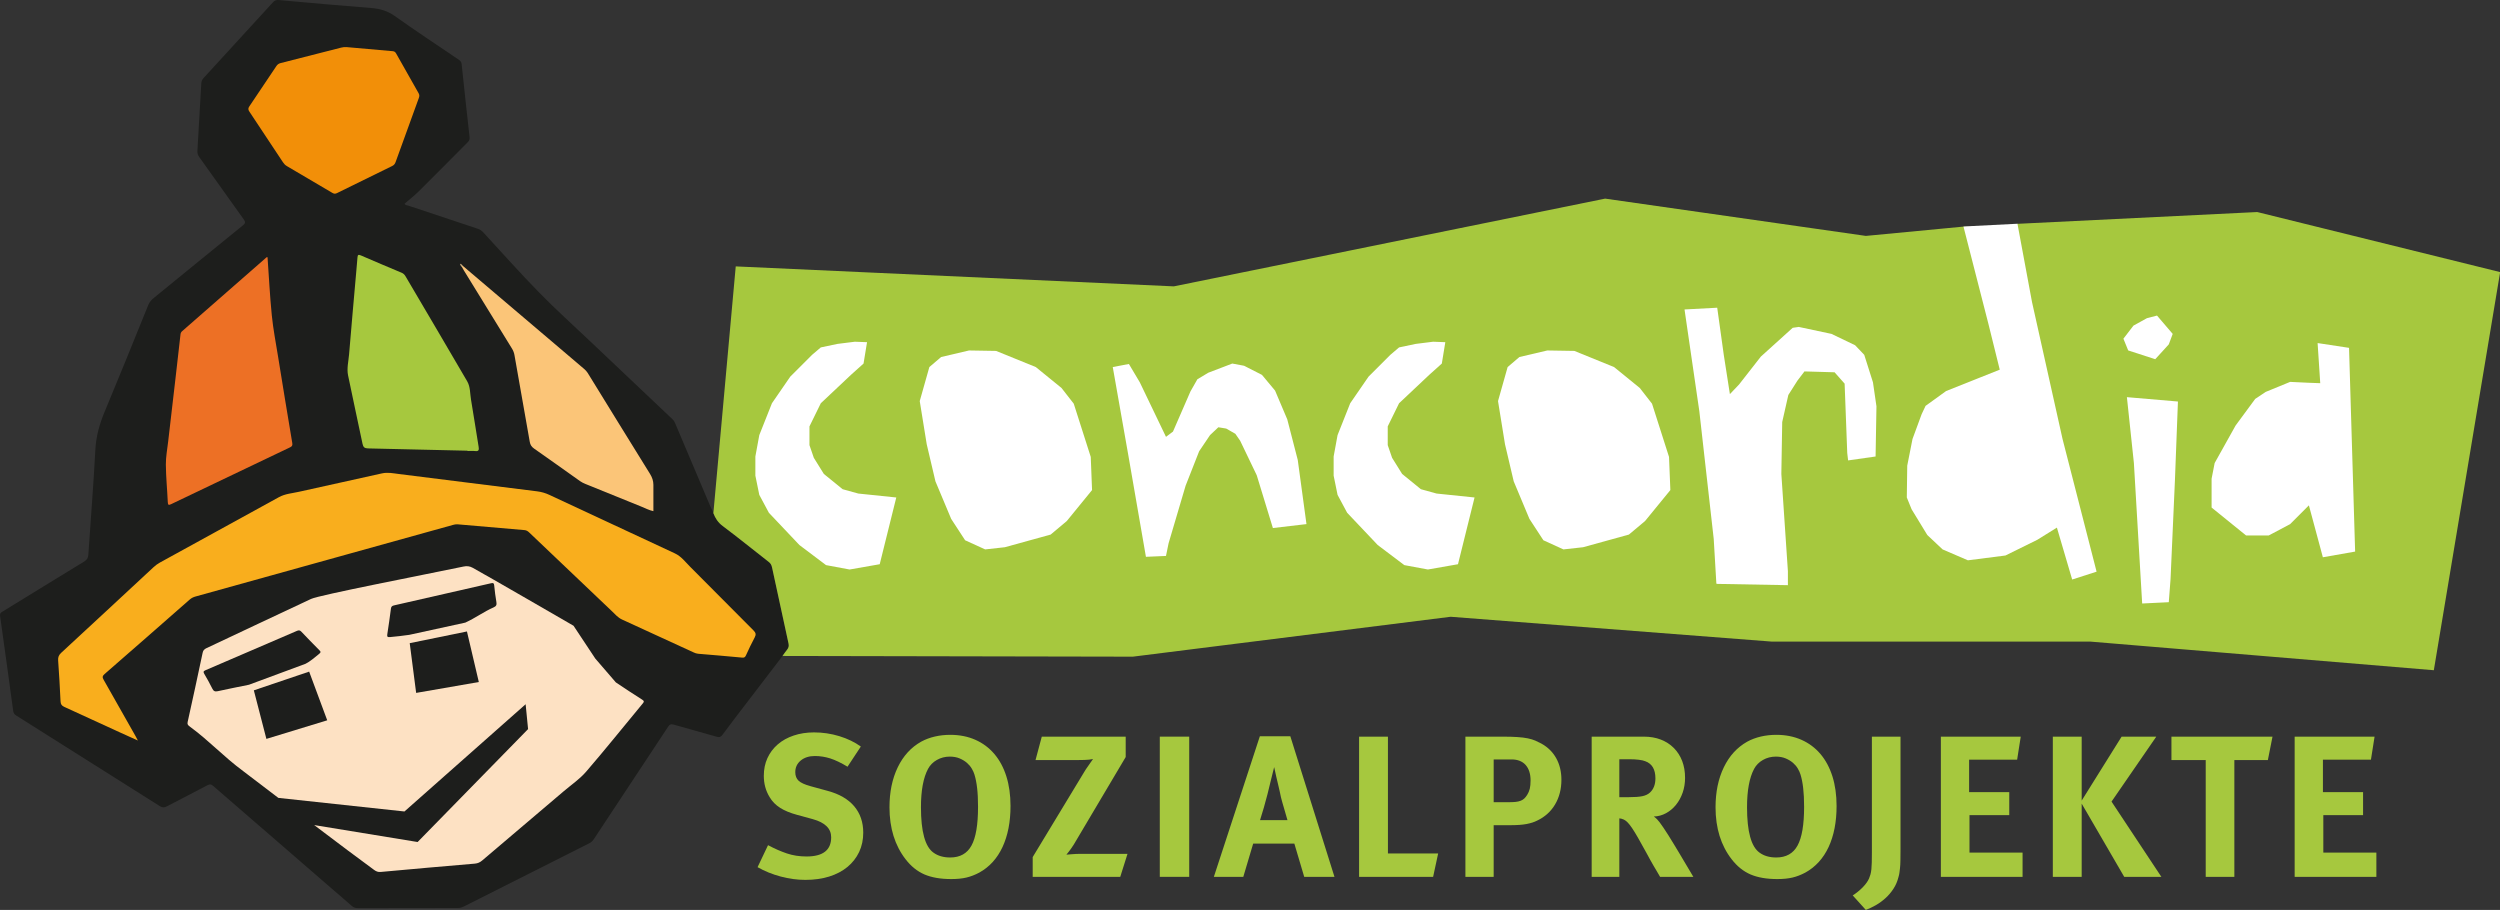 <?xml version="1.0" encoding="UTF-8" standalone="no"?> <svg xmlns="http://www.w3.org/2000/svg" xmlns:xlink="http://www.w3.org/1999/xlink" xmlns:serif="http://www.serif.com/" width="100%" height="100%" viewBox="0 0 2959 1077" version="1.1" xml:space="preserve" style="fill-rule:evenodd;clip-rule:evenodd;stroke-linejoin:round;stroke-miterlimit:2;"><rect x="0" y="0" width="2959" height="1077" fill="#333333" stroke="none"/> <g transform="matrix(1,0,0,1,0.002,-2.273)"> <g transform="matrix(4.167,0,0,4.167,0,0)"> <path d="M245.196,237.057C245.196,239.083 244.804,240.918 244.026,242.56C243.244,244.201 242.133,245.619 240.703,246.801C239.262,247.984 237.533,248.895 235.519,249.523C233.484,250.156 231.233,250.466 228.751,250.466C226.462,250.466 224.132,250.156 221.768,249.523C219.396,248.895 217.2,248.003 215.181,246.857L218.154,240.608C220.024,241.61 221.811,242.387 223.512,242.96C225.209,243.53 227.074,243.821 229.097,243.821C233.755,243.821 236.088,242.006 236.088,238.372C236.088,235.895 234.348,234.178 230.876,233.22L226.462,232.014C224.474,231.48 222.848,230.812 221.595,230.011C220.33,229.205 219.333,228.2 218.614,226.975C217.503,225.176 216.953,223.157 216.953,220.899C216.953,219.069 217.291,217.4 217.978,215.887C218.669,214.379 219.647,213.078 220.904,211.991C222.165,210.899 223.673,210.059 225.432,209.469C227.188,208.876 229.116,208.577 231.218,208.577C233.661,208.577 236.053,208.931 238.382,209.638C240.711,210.349 242.753,211.327 244.513,212.592L240.731,218.323C238.897,217.215 237.258,216.429 235.833,215.97C234.395,215.518 232.938,215.286 231.446,215.286C229.804,215.286 228.468,215.718 227.436,216.571C226.402,217.431 225.892,218.531 225.892,219.866C225.892,220.899 226.202,221.711 226.838,222.305C227.467,222.894 228.618,223.424 230.303,223.876L235.118,225.196C238.401,226.075 240.903,227.529 242.624,229.551C244.336,231.578 245.196,234.075 245.196,237.057Z" style="fill:rgb(166,200,62);fill-rule:nonzero;"></path> </g> <g transform="matrix(4.167,0,0,4.167,0,0)"> <path d="M277.802,229.723C277.802,227.657 277.719,225.882 277.543,224.393C277.374,222.908 277.118,221.609 276.769,220.496C276.619,220.002 276.376,219.456 276.026,218.866C275.685,218.274 275.221,217.728 274.652,217.229C274.078,216.739 273.391,216.314 272.586,215.972C271.789,215.63 270.85,215.453 269.781,215.453C268.442,215.453 267.221,215.772 266.113,216.401C265.005,217.029 264.169,217.881 263.591,218.953C262.256,221.471 261.588,225.108 261.588,229.841C261.588,236.749 262.771,241.05 265.139,242.727C266.4,243.651 267.99,244.106 269.891,244.106C272.684,244.106 274.699,242.983 275.94,240.724C277.181,238.47 277.802,234.805 277.802,229.723ZM287.028,229.495C287.028,234 286.27,237.876 284.761,241.129C283.249,244.373 281.05,246.8 278.147,248.403C276.926,249.051 275.712,249.522 274.506,249.805C273.304,250.092 271.859,250.237 270.178,250.237C267.166,250.237 264.629,249.797 262.586,248.925C260.547,248.037 258.76,246.608 257.229,244.616C254.177,240.685 252.649,235.76 252.649,229.841C252.649,225.521 253.431,221.741 254.994,218.493C256.561,215.245 258.78,212.819 261.647,211.212C262.821,210.568 264.122,210.08 265.544,209.751C266.954,209.429 268.407,209.268 269.891,209.268C272.531,209.268 274.907,209.735 277.028,210.674C279.149,211.609 280.956,212.955 282.444,214.715C283.933,216.467 285.072,218.592 285.849,221.071C286.635,223.552 287.028,226.361 287.028,229.495Z" style="fill:rgb(166,200,62);fill-rule:nonzero;"></path> </g> <g transform="matrix(4.167,0,0,4.167,0,0)"> <path d="M318.198,249.605L293.328,249.605L293.328,243.988L307.998,219.754C308.265,219.299 308.548,218.86 308.862,218.435C309.161,218.019 309.428,217.638 309.655,217.292C309.926,216.875 310.197,216.487 310.461,216.145C310.119,216.224 309.738,216.275 309.314,216.318C308.937,216.354 308.504,216.385 308.029,216.401C307.554,216.42 307.004,216.428 306.392,216.428L294.133,216.428L295.909,209.782L319.742,209.782L319.742,215.575L304.962,240.492C304.73,240.873 304.495,241.227 304.247,241.557C303.996,241.883 303.78,242.173 303.587,242.445C303.359,242.751 303.128,243.033 302.9,243.305L304.271,243.191C304.695,243.152 305.127,243.12 305.563,243.105C305.999,243.081 306.435,243.073 306.855,243.073L320.256,243.073L318.198,249.605Z" style="fill:rgb(166,200,62);fill-rule:nonzero;"></path> </g> <g transform="matrix(4.167,0,0,4.167,0,0)"> <rect x="329.428" y="209.782" width="8.358" height="39.822" style="fill:rgb(166,200,62);fill-rule:nonzero;"></rect> </g> <g transform="matrix(4.167,0,0,4.167,0,0)"> <path d="M365.694,233.505C365.466,232.704 365.219,231.844 364.952,230.929C364.728,230.163 364.476,229.319 364.21,228.379C363.934,227.445 363.711,226.475 363.522,225.481C363.409,225.03 363.259,224.405 363.094,223.623C362.918,222.838 362.737,222.064 362.545,221.302C362.352,220.387 362.144,219.425 361.916,218.435L361.228,221.188C361.036,221.947 360.832,222.767 360.624,223.651C360.416,224.531 360.215,225.352 360.023,226.114C359.642,227.563 359.3,228.827 358.994,229.9C358.687,230.964 358.326,232.17 357.902,233.505L365.694,233.505ZM370.451,249.609L367.646,240.155L355.958,240.155L353.146,249.609L344.784,249.609L357.851,209.672L366.504,209.672L379.045,249.609L370.451,249.609Z" style="fill:rgb(166,200,62);fill-rule:nonzero;"></path> </g> <g transform="matrix(4.167,0,0,4.167,0,0)"> <path d="M407.065,249.605L386.037,249.605L386.037,209.782L394.229,209.782L394.229,242.959L408.495,242.959L407.065,249.605Z" style="fill:rgb(166,200,62);fill-rule:nonzero;"></path> </g> <g transform="matrix(4.167,0,0,4.167,0,0)"> <path d="M434.744,222.218C434.744,220.344 434.272,218.883 433.345,217.83C432.407,216.785 431.075,216.256 429.359,216.256L424.264,216.256L424.264,228.404L428.444,228.404C429.241,228.404 429.921,228.376 430.466,228.322C431.028,228.262 431.504,228.16 431.908,228.003C432.308,227.85 432.65,227.642 432.941,227.375C433.227,227.104 433.503,226.762 433.774,226.338C434.111,225.804 434.359,225.227 434.516,224.594C434.665,223.965 434.744,223.172 434.744,222.218ZM443.506,222.045C443.506,224.685 442.901,227.013 441.708,229.036C440.505,231.055 438.809,232.595 436.629,233.619C436.177,233.848 435.713,234.04 435.235,234.19C434.752,234.342 434.221,234.48 433.629,234.594C433.035,234.708 432.337,234.798 431.535,234.853C430.73,234.912 429.779,234.936 428.671,234.936L424.264,234.936L424.264,249.605L416.237,249.605L416.237,209.783L426.715,209.783C428.401,209.783 429.826,209.819 430.993,209.901C432.164,209.976 433.149,210.097 433.978,210.27C434.791,210.447 435.486,210.651 436.063,210.899C436.629,211.15 437.207,211.429 437.78,211.735C439.649,212.764 441.071,214.17 442.049,215.946C443.023,217.721 443.506,219.751 443.506,222.045Z" style="fill:rgb(166,200,62);fill-rule:nonzero;"></path> </g> <g transform="matrix(4.167,0,0,4.167,0,0)"> <path d="M470.207,221.642C470.207,219.089 469.256,217.463 467.343,216.772C466.892,216.587 466.267,216.438 465.486,216.347C464.7,216.249 463.808,216.202 462.815,216.202L459.956,216.202L459.956,226.976L462.642,226.976C464.371,226.976 465.659,226.877 466.543,226.685C467.419,226.496 468.129,226.151 468.664,225.656C469.692,224.701 470.207,223.363 470.207,221.642ZM471.53,249.607C471.145,248.958 470.816,248.385 470.529,247.886C470.242,247.391 469.952,246.905 469.665,246.425C469.378,245.949 469.095,245.444 468.8,244.909C468.518,244.375 468.188,243.758 467.803,243.074C466.809,241.28 465.985,239.791 465.313,238.602C464.637,237.423 464.06,236.469 463.565,235.739C463.066,235.015 462.642,234.47 462.273,234.108C461.908,233.746 461.55,233.488 461.216,233.33C460.793,233.142 460.368,233.024 459.956,232.992L459.956,249.607L452.1,249.607L452.1,209.784L466.943,209.784C468.699,209.784 470.294,210.059 471.727,210.613C473.161,211.166 474.393,211.96 475.426,212.997C476.456,214.026 477.245,215.255 477.802,216.689C478.352,218.122 478.628,219.717 478.628,221.473C478.628,222.961 478.404,224.371 477.948,225.684C477.485,227.003 476.856,228.157 476.051,229.152C475.25,230.145 474.307,230.935 473.219,231.528C472.128,232.12 470.968,232.435 469.752,232.47C470.171,232.781 470.486,233.048 470.698,233.28C470.91,233.507 471.145,233.794 471.421,234.136C471.675,234.477 472.033,234.976 472.477,235.628C472.913,236.276 473.384,236.995 473.876,237.773C474.37,238.558 474.888,239.399 475.426,240.294C475.957,241.194 476.495,242.085 477.033,242.961C478.286,245.023 479.605,247.242 480.98,249.607L471.53,249.607Z" style="fill:rgb(166,200,62);fill-rule:nonzero;"></path> </g> <g transform="matrix(4.167,0,0,4.167,0,0)"> <path d="M512.44,229.723C512.44,227.657 512.351,225.882 512.177,224.393C512.013,222.908 511.751,221.609 511.401,220.496C511.255,220.002 511.004,219.456 510.663,218.866C510.321,218.274 509.861,217.728 509.292,217.229C508.714,216.739 508.027,216.314 507.221,215.972C506.421,215.63 505.486,215.453 504.414,215.453C503.078,215.453 501.856,215.772 500.749,216.401C499.641,217.029 498.8,217.881 498.227,218.953C496.892,221.471 496.228,225.108 496.228,229.841C496.228,236.749 497.411,241.05 499.779,242.727C501.036,243.651 502.619,244.106 504.527,244.106C507.312,244.106 509.335,242.983 510.572,240.724C511.813,238.47 512.44,234.805 512.44,229.723ZM521.664,229.495C521.664,234 520.909,237.876 519.405,241.129C517.888,244.373 515.681,246.8 512.779,248.403C511.553,249.051 510.348,249.522 509.142,249.805C507.936,250.092 506.499,250.237 504.814,250.237C501.794,250.237 499.268,249.797 497.226,248.925C495.179,248.037 493.4,246.608 491.865,244.616C488.809,240.685 487.285,235.76 487.285,229.841C487.285,225.521 488.066,221.741 489.633,218.493C491.201,215.245 493.42,212.819 496.279,211.212C497.458,210.568 498.761,210.08 500.175,209.751C501.586,209.429 503.039,209.268 504.527,209.268C507.171,209.268 509.539,209.735 511.664,210.674C513.781,211.609 515.591,212.955 517.084,214.715C518.565,216.467 519.7,218.592 520.485,221.071C521.267,223.552 521.664,226.361 521.664,229.495Z" style="fill:rgb(166,200,62);fill-rule:nonzero;"></path> </g> <g transform="matrix(4.167,0,0,4.167,0,0)"> <path d="M539.823,241.868C539.823,243.169 539.815,244.23 539.795,245.05C539.78,245.875 539.745,246.559 539.681,247.113C539.623,247.666 539.572,248.137 539.508,248.519C539.45,248.896 539.367,249.284 539.246,249.661C538.947,250.887 538.468,251.994 537.82,252.989C537.171,253.982 536.421,254.869 535.561,255.651C534.697,256.433 533.778,257.101 532.808,257.658C531.831,258.207 530.887,258.659 529.972,259L526.245,254.881C527.274,254.229 528.216,253.463 529.081,252.587C529.937,251.707 530.538,250.871 530.887,250.062C531.037,249.72 531.167,249.339 531.289,248.919C531.402,248.503 531.489,248.012 531.551,247.454C531.602,246.905 531.642,246.248 531.662,245.483C531.677,244.716 531.693,243.801 531.693,242.729L531.693,209.784L539.823,209.784L539.823,241.868Z" style="fill:rgb(166,200,62);fill-rule:nonzero;"></path> </g> <g transform="matrix(4.167,0,0,4.167,0,0)"> <path d="M551.285,249.605L551.285,209.782L573.974,209.782L572.95,216.318L559.309,216.318L559.309,225.54L570.714,225.54L570.714,232.072L559.415,232.072L559.415,242.727L574.493,242.727L574.493,249.605L551.285,249.605Z" style="fill:rgb(166,200,62);fill-rule:nonzero;"></path> </g> <g transform="matrix(4.167,0,0,4.167,0,0)"> <path d="M603.366,249.605L591.281,228.808L591.281,249.605L583.087,249.605L583.087,209.782L591.281,209.782L591.281,227.948L602.624,209.782L612.474,209.782L599.76,228.235L613.916,249.605L603.366,249.605Z" style="fill:rgb(166,200,62);fill-rule:nonzero;"></path> </g> <g transform="matrix(4.167,0,0,4.167,0,0)"> <path d="M644.169,216.428L634.649,216.428L634.649,249.61L626.515,249.61L626.515,216.428L616.778,216.428L616.778,209.783L645.485,209.783L644.169,216.428Z" style="fill:rgb(166,200,62);fill-rule:nonzero;"></path> </g> <g transform="matrix(4.167,0,0,4.167,0,0)"> <path d="M651.778,249.605L651.778,209.782L674.476,209.782L673.447,216.318L659.806,216.318L659.806,225.54L671.209,225.54L671.209,232.072L659.92,232.072L659.92,242.727L674.987,242.727L674.987,249.605L651.778,249.605Z" style="fill:rgb(166,200,62);fill-rule:nonzero;"></path> </g> <g transform="matrix(4.167,0,0,4.167,0,0)"> <path d="M202.373,145.613C202.899,147.358 203.737,148.8 205.283,149.959C209.694,153.264 213.976,156.743 218.325,160.132C218.862,160.551 219.14,161.012 219.284,161.691C220.819,168.908 222.389,176.119 223.972,183.327C224.124,184.018 224.003,184.548 223.561,185.09C222.96,185.831 222.428,186.628 221.866,187.402C218.274,192.095 214.679,196.784 211.092,201.481C209.128,204.053 207.157,206.62 205.238,209.226C204.767,209.866 204.373,210.047 203.568,209.813C199.512,208.628 195.424,207.549 191.366,206.37C190.568,206.138 190.188,206.325 189.75,206.991C182.744,217.625 175.71,228.241 168.693,238.869C168.354,239.383 167.971,239.773 167.405,240.057C155.51,246.034 143.624,252.028 131.743,258.033C131.191,258.313 130.656,258.455 130.037,258.455C120.599,258.456 111.16,258.468 101.722,258.496C101.01,258.499 100.466,258.341 99.899,257.849C86.797,246.487 73.672,235.153 60.566,223.795C60.019,223.323 59.66,223.191 58.943,223.574C55.112,225.622 51.224,227.564 47.38,229.589C46.624,229.987 46.09,229.962 45.348,229.491C31.797,220.907 18.226,212.355 4.648,203.813C4.129,203.487 3.835,203.127 3.752,202.515C2.524,193.492 1.295,184.471 0.017,175.456C-0.082,174.75 0.255,174.547 0.695,174.277C8.445,169.518 16.187,164.746 23.955,160.017C24.767,159.523 25.038,158.97 25.099,158.034C25.749,148.111 26.572,138.198 27.089,128.268C27.288,124.439 28.279,120.955 29.735,117.469C33.942,107.395 38.024,97.268 42.126,87.151C42.475,86.29 43.042,85.696 43.731,85.135C52.159,78.269 60.57,71.383 69.016,64.54C69.755,63.941 69.749,63.583 69.224,62.853C65.004,56.985 60.833,51.082 56.629,45.202C56.239,44.658 56.027,44.13 56.069,43.443C56.457,37.066 56.831,30.687 57.172,24.306C57.206,23.662 57.39,23.186 57.818,22.721C64.409,15.545 70.993,8.364 77.558,1.166C78.037,0.64 78.489,0.495 79.201,0.56C87.914,1.346 96.626,2.14 105.348,2.812C107.833,3.004 109.999,3.585 112.092,5.073C118.047,9.303 124.148,13.328 130.195,17.428C130.669,17.749 131.05,18.053 131.119,18.71C131.85,25.662 132.6,32.613 133.386,39.56C133.461,40.224 133.207,40.592 132.795,41.006C128.188,45.619 123.614,50.263 118.985,54.853C117.712,56.115 116.285,57.22 114.908,58.415C115.129,58.888 115.636,58.841 116.007,58.966C122.574,61.167 129.149,63.346 135.723,65.525C136.34,65.729 136.824,66.064 137.279,66.559C142.552,72.295 147.737,78.119 153.186,83.684C157.879,88.479 162.88,92.974 167.751,97.595C175.521,104.966 183.292,112.335 191.077,119.689C191.482,120.071 191.669,120.528 191.869,121C195.178,128.815 198.484,136.631 201.796,144.445C201.965,144.844 202.18,145.223 202.373,145.613Z" style="fill:rgb(29,30,28);fill-rule:nonzero;"></path> </g> <g transform="matrix(4.167,0,0,4.167,0,0)"> <path d="M39.159,210.887C37.246,210.021 35.59,209.281 33.942,208.525C28.722,206.128 23.509,203.713 18.278,201.34C17.532,201.001 17.232,200.6 17.195,199.739C17.028,195.867 16.782,191.999 16.514,188.134C16.451,187.225 16.692,186.607 17.384,185.968C26.138,177.893 34.86,169.781 43.587,161.675C44.146,161.156 44.742,160.705 45.414,160.336C56.683,154.153 67.948,147.962 79.212,141.768C81.005,140.782 83.033,140.659 84.965,140.222C92.79,138.449 100.641,136.793 108.464,135.012C110.142,134.631 111.726,134.99 113.327,135.188C126.409,136.805 139.484,138.489 152.566,140.105C153.823,140.26 154.964,140.604 156.097,141.134C167.952,146.678 179.812,152.211 191.681,157.723C193.533,158.583 194.691,160.198 196.063,161.566C202.067,167.552 208.005,173.606 214.007,179.594C214.692,180.278 214.817,180.771 214.351,181.628C213.455,183.274 212.67,184.983 211.888,186.687C211.655,187.195 211.423,187.393 210.823,187.335C206.646,186.941 202.465,186.586 198.285,186.239C197.83,186.2 197.435,186.047 197.036,185.865C190.258,182.746 183.485,179.617 176.697,176.522C175.486,175.969 174.673,174.971 173.756,174.102C165.919,166.681 158.108,159.232 150.301,151.779C149.907,151.403 149.521,151.16 148.961,151.113C142.631,150.578 136.303,150.026 129.975,149.473C129.526,149.433 129.104,149.522 128.677,149.64C104.308,156.419 79.936,163.196 55.564,169.97C54.942,170.143 54.391,170.398 53.89,170.838C45.844,177.907 37.794,184.971 29.71,191.996C29.04,192.578 29.051,192.953 29.452,193.656C32.505,198.992 35.518,204.352 38.541,209.705C38.709,210.003 38.859,210.311 39.159,210.887Z" style="fill:rgb(249,174,29);fill-rule:nonzero;"></path> </g> <g transform="matrix(4.167,0,0,4.167,0,0)"> <path d="M75.992,73.596C76.384,79.135 76.653,84.642 77.203,90.122C77.592,94.007 78.339,97.857 78.963,101.718C80.295,109.952 81.635,118.185 83.023,126.41C83.149,127.155 82.88,127.375 82.321,127.641C71.083,132.996 59.85,138.361 48.624,143.74C47.909,144.083 47.695,144.023 47.656,143.162C47.499,139.613 47.14,136.068 47.109,132.52C47.089,130.339 47.513,128.152 47.764,125.971C48.447,120.021 49.148,114.072 49.836,108.122C50.322,103.918 50.805,99.713 51.272,95.506C51.316,95.115 51.468,94.847 51.755,94.596C59.755,87.599 67.751,80.597 75.75,73.598C75.771,73.58 75.823,73.596 75.992,73.596Z" style="fill:rgb(237,112,37);fill-rule:nonzero;"></path> </g> <g transform="matrix(4.167,0,0,4.167,0,0)"> <path d="M132.786,128.563C123.363,128.34 113.94,128.102 104.516,127.913C103.528,127.893 103.165,127.541 102.969,126.598C101.625,120.113 100.187,113.647 98.863,107.157C98.46,105.179 98.989,103.176 99.153,101.193C99.809,93.233 100.529,85.278 101.226,77.321C101.333,76.087 101.452,74.855 101.543,73.62C101.595,72.909 101.832,72.805 102.506,73.097C106.346,74.766 110.206,76.39 114.067,78.008C114.578,78.222 114.906,78.548 115.183,79.017C121.026,88.964 126.907,98.888 132.707,108.86C133.616,110.423 133.494,112.336 133.793,114.094C134.547,118.54 135.213,123.001 135.95,127.451C136.095,128.331 135.993,128.793 134.941,128.662C134.233,128.574 133.504,128.645 132.785,128.645C132.786,128.618 132.786,128.591 132.786,128.563Z" style="fill:rgb(166,200,62);fill-rule:nonzero;"></path> </g> <g transform="matrix(4.167,0,0,4.167,0,0)"> <path d="M98.411,13.923C102.788,14.314 107.164,14.714 111.543,15.081C112.058,15.124 112.3,15.35 112.535,15.769C114.642,19.532 116.76,23.287 118.904,27.029C119.177,27.506 119.144,27.888 118.968,28.369C116.752,34.439 114.547,40.513 112.361,46.594C112.17,47.123 111.877,47.462 111.376,47.706C106.14,50.261 100.906,52.821 95.686,55.41C95.173,55.665 94.822,55.582 94.377,55.318C90.083,52.774 85.78,50.243 81.474,47.719C81.009,47.447 80.668,47.083 80.377,46.642C77.206,41.841 74.04,37.037 70.839,32.257C70.471,31.706 70.434,31.331 70.811,30.776C73.391,26.973 75.941,23.151 78.491,19.328C78.794,18.874 79.148,18.602 79.705,18.462C85.433,17.023 91.153,15.557 96.871,14.078C97.386,13.945 97.889,13.895 98.411,13.923Z" style="fill:rgb(242,143,8);fill-rule:nonzero;"></path> </g> <g transform="matrix(4.167,0,0,4.167,0,0)"> <path d="M131.466,76.072C140.148,83.443 148.83,90.814 157.509,98.187C160.312,100.568 163.103,102.963 165.913,105.334C166.317,105.676 166.662,106.043 166.938,106.491C172.822,116.041 178.695,125.597 184.616,135.126C185.231,136.116 185.588,137.107 185.59,138.247C185.593,140.721 185.591,143.195 185.591,145.736C184.395,145.493 183.277,144.885 182.116,144.422C176.822,142.307 171.544,140.153 166.266,138C165.753,137.791 165.24,137.545 164.791,137.227C160.419,134.137 156.074,131.009 151.683,127.947C150.958,127.442 150.617,126.871 150.471,126.037C149.032,117.821 147.562,109.611 146.128,101.394C146.007,100.701 145.762,100.105 145.401,99.52C140.854,92.146 136.315,84.767 131.775,77.388C131.567,77.049 131.382,76.696 131.186,76.35C131.104,76.08 131.225,76.015 131.466,76.072Z" style="fill:rgb(251,197,120);fill-rule:nonzero;"></path> </g> <g transform="matrix(4.167,0,0,4.167,0,0)"> <path d="M131.466,76.072C131.373,76.164 131.279,76.257 131.186,76.35C130.89,76.138 130.748,75.832 130.634,75.466C131.065,75.498 131.264,75.788 131.466,76.072Z" style="fill:rgb(199,172,126);fill-rule:nonzero;"></path> </g> <g transform="matrix(4.167,0,0,4.167,0,0)"> <path d="M182.431,199.291C179.908,197.68 177.397,196.048 174.92,194.366L169.085,187.601L162.907,178.284C162.907,178.284 137.973,163.84 134.244,161.81C133.37,161.334 132.587,161.275 131.646,161.47C119.77,163.939 90.754,169.55 88.35,170.67C78.419,175.301 68.524,180.011 58.604,184.668C58,184.952 57.697,185.301 57.558,185.961C56.167,192.518 54.76,199.072 53.302,205.614C53.154,206.282 53.387,206.528 53.839,206.861C59.601,211.095 63.352,215.345 69.103,219.594C69.265,219.713 73.46,222.917 79.062,227.178L114.881,231.039L149.301,200.578L149.996,207.639L118.621,239.713L89.239,234.901C95.953,239.982 102.643,245.012 106.272,247.646C106.847,248.064 107.384,248.282 108.127,248.215C117.039,247.4 125.953,246.606 134.87,245.853C135.727,245.781 136.353,245.479 136.985,244.941C144.684,238.384 152.402,231.851 160.108,225.303C162.27,223.467 164.676,221.833 166.508,219.708C171.987,213.352 177.232,206.793 182.589,200.332C183.003,199.832 182.972,199.637 182.431,199.291Z" style="fill:rgb(253,225,195);fill-rule:nonzero;"></path> </g> <g transform="matrix(4.167,0,0,4.167,0,0)"> <path d="M86.798,189.082C88.099,188.42 89.371,187.316 90.563,186.343C91.121,185.887 91.217,185.739 90.723,185.242C88.991,183.502 87.274,181.745 85.588,179.961C85.18,179.531 84.842,179.523 84.342,179.74C75.677,183.481 67.007,187.214 58.331,190.931C57.724,191.191 57.719,191.437 58.027,191.963C58.824,193.325 59.604,194.703 60.296,196.121C60.655,196.857 61.047,197.054 61.853,196.874C64.75,196.231 67.664,195.664 70.721,195.038L86.798,189.082Z" style="fill:rgb(29,30,28);fill-rule:nonzero;"></path> </g> <g transform="matrix(4.167,0,0,4.167,0,0)"> <path d="M132.164,177.394C135.003,176.096 137.463,174.267 140.183,173.078C140.94,172.747 141.14,172.358 140.996,171.552C140.719,169.998 140.536,168.426 140.376,166.856C140.315,166.249 140.165,166.053 139.522,166.201C130.323,168.317 121.12,170.413 111.915,172.501C111.384,172.621 111.115,172.826 111.041,173.415C110.731,175.851 110.379,178.282 110.007,180.708C109.9,181.401 110.067,181.571 110.786,181.503C112.271,181.364 114.811,181.098 116.252,180.866L132.164,177.394Z" style="fill:rgb(29,30,28);fill-rule:nonzero;"></path> </g> <g transform="matrix(4.167,0,0,4.167,0,0)"> <path d="M72.099,196.632L75.666,210.422L92.944,205.143L87.812,191.313L72.099,196.632Z" style="fill:rgb(29,30,28);fill-rule:nonzero;"></path> </g> <g transform="matrix(4.167,0,0,4.167,0,0)"> <path d="M116.378,183.231L118.202,197.358L136.003,194.269L132.631,179.907L116.378,183.231Z" style="fill:rgb(29,30,28);fill-rule:nonzero;"></path> </g> <g transform="matrix(4.167,0,0,4.167,0,0)"> <path d="M557.708,64.909L529.983,67.553L455.92,56.962L333.414,81.884L208.98,76.214L202.628,146.309C203.162,147.74 203.952,148.961 205.283,149.959C209.694,153.264 213.976,156.743 218.324,160.132C218.862,160.551 219.14,161.012 219.284,161.691C220.819,168.908 222.389,176.119 223.972,183.327C224.124,184.018 224.003,184.548 223.561,185.09C223.099,185.659 222.684,186.267 222.259,186.866L321.761,187.067L412.038,175.733L503.225,182.784L593.702,182.784L691.307,190.918L710.145,77.835L641.147,60.773L573.053,64.121L565.601,65.504L557.708,64.909Z" style="fill:rgb(166,200,62);fill-rule:nonzero;"></path> </g> <g transform="matrix(4.167,0,0,4.167,0,0)"> <path d="M618.624,114.595L604.128,113.354L606.112,132.065L608.465,171.964L616.025,171.595L616.524,165.029L617.763,137.146L618.624,114.595ZM617.138,95.386L612.678,90.18L609.827,90.917L605.989,93.033L603.136,96.749L604.497,100.085L612.179,102.576L616.025,98.359L617.138,95.386Z" style="fill:white;"></path> </g> <g transform="matrix(4.167,0,0,4.167,0,0)"> <path d="M668.954,157.218L667.225,99.347L658.295,97.99L659.043,109.388L655.697,109.263L650.492,109.017L643.546,111.865L640.572,113.848L635.005,121.407L629.053,132.065L628.183,136.525L628.183,144.707L637.973,152.635L644.417,152.635L650.492,149.419L655.82,144.087L659.789,158.833L668.954,157.218Z" style="fill:white;fill-rule:nonzero;"></path> </g> <g transform="matrix(4.167,0,0,4.167,0,0)"> <path d="M254.58,141.852L243.799,140.734L239.339,139.502L234.01,135.165L231.157,130.582L229.92,126.983L229.92,121.66L233.141,115.087L241.692,107.033L245.283,103.809L246.275,97.739L242.807,97.61L237.847,98.231L233.141,99.225L230.665,101.33L224.467,107.528L219.261,115.087L215.67,124.136L214.556,130.205L214.556,135.657L215.67,141.109L218.392,146.192L227.066,155.357L234.625,161.061L241.324,162.308L249.875,160.809L254.58,141.852Z" style="fill:white;fill-rule:nonzero;"></path> </g> <g transform="matrix(4.167,0,0,4.167,0,0)"> <path d="M310.188,139.748L309.819,130.334L304.99,115.21L301.514,110.75L294.21,104.806L282.928,100.221L275.246,100.092L267.319,101.953L263.974,104.806L261.243,114.467L263.228,126.737L265.704,137.272L270.172,147.927L274.131,154.002L279.829,156.601L285.413,155.981L298.424,152.39L303.006,148.548L310.188,139.748Z" style="fill:white;fill-rule:nonzero;"></path> </g> <g transform="matrix(4.167,0,0,4.167,0,0)"> <path d="M371.092,149.413L368.616,131.194L365.641,119.67L362.172,111.493L358.45,107.028L353.364,104.435L350.019,103.808L343.207,106.413L340.108,108.268L338.132,111.742L333.172,123.137L331.188,124.627L323.752,109.14L320.652,103.931L316.07,104.803L320.53,130.088L325.49,158.702L331.188,158.456L331.925,154.866L336.763,138.501L340.608,128.718L343.698,124.136L346.06,121.906L348.29,122.274L350.888,123.761L352.258,125.739L356.963,135.533L361.55,150.529L371.092,149.413Z" style="fill:white;fill-rule:nonzero;"></path> </g> <g transform="matrix(4.167,0,0,4.167,0,0)"> <path d="M418.834,141.852L408.052,140.734L403.592,139.502L398.264,135.165L395.411,130.582L394.173,126.983L394.173,121.659L397.394,115.087L405.945,107.033L409.537,103.808L410.528,97.739L407.061,97.61L402.1,98.23L397.394,99.225L394.919,101.33L388.72,107.528L383.515,115.087L379.923,124.135L378.81,130.205L378.81,135.657L379.923,141.108L382.645,146.192L391.329,155.357L398.887,161.061L405.577,162.307L414.128,160.809L418.834,141.852Z" style="fill:white;fill-rule:nonzero;"></path> </g> <g transform="matrix(4.167,0,0,4.167,0,0)"> <path d="M474.451,139.747L474.072,130.333L469.244,115.21L465.767,110.75L458.462,104.806L447.182,100.22L439.5,100.092L431.573,101.953L428.227,104.806L425.498,114.467L427.482,126.737L429.958,137.272L434.418,147.927L438.385,154.002L444.083,156.6L449.667,155.98L462.67,152.389L467.259,148.547L474.451,139.747Z" style="fill:white;fill-rule:nonzero;"></path> </g> <g transform="matrix(4.167,0,0,4.167,0,0)"> <path d="M532.991,115.956L531.998,109.143L529.522,101.332L526.923,98.605L520.224,95.386L510.937,93.408L509.199,93.653L500.156,101.83L493.959,109.761L491.36,112.488L489.621,101.333L487.76,87.95L478.471,88.444L482.676,117.317L486.767,153.627L487.514,166.27L487.637,166.392L507.837,166.761L507.837,162.798L505.976,135.165L506.222,120.419L507.961,112.734L510.559,108.643L512.543,106.044L521.094,106.29L523.948,109.515L524.693,129.212L524.939,131.322L532.745,130.21L532.991,115.956Z" style="fill:white;fill-rule:nonzero;"></path> </g> <g transform="matrix(4.167,0,0,4.167,0,0)"> <path d="M568.01,105.544L552.769,111.619L546.94,115.83L545.826,118.186L543.227,125.247L541.735,132.809L541.612,141.851L542.972,145.199L547.431,152.512L551.779,156.603L558.967,159.697L569.626,158.332L578.661,153.879L584.244,150.408L588.582,165.155L595.517,162.921L585.849,125.247L577.175,86.337L573.04,64.096L558.453,64.839L557.708,64.909L564.789,92.533L568.01,105.544Z" style="fill:white;fill-rule:nonzero;"></path> </g> </g> </svg> 